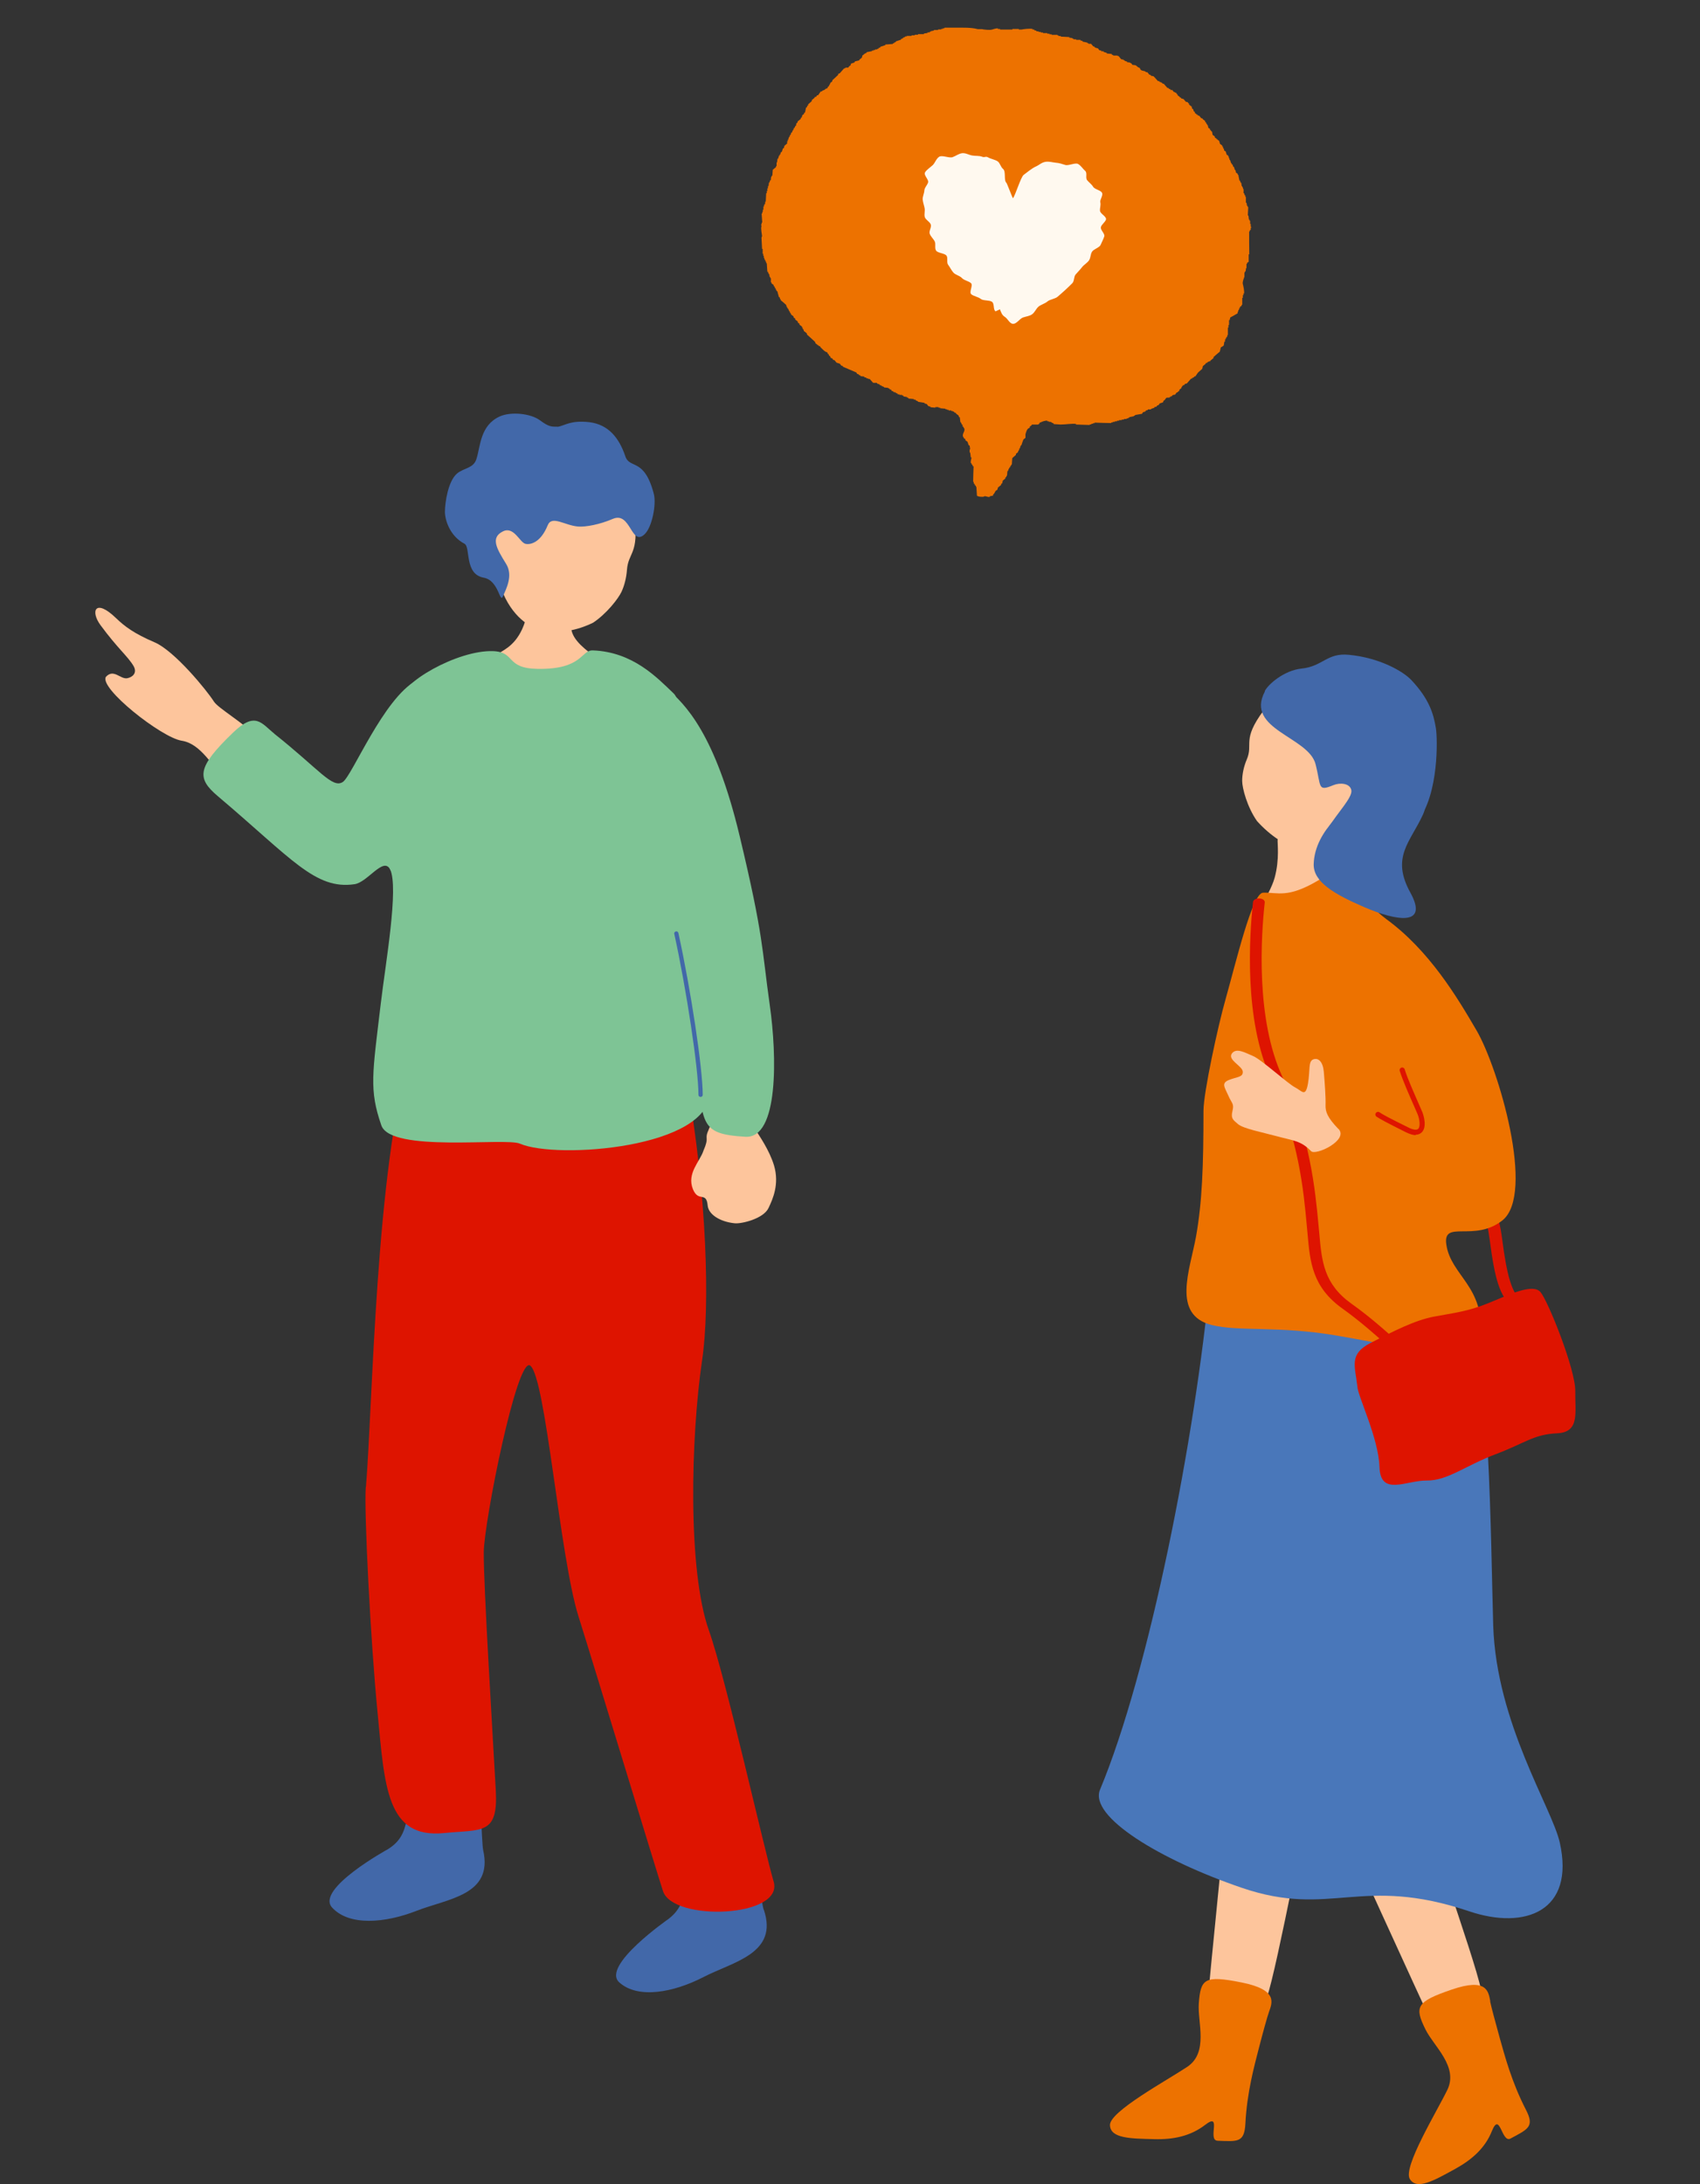 <?xml version="1.0" encoding="UTF-8"?>
<svg id="_レイヤー_1" data-name="レイヤー_1" xmlns="http://www.w3.org/2000/svg" width="116" height="149" version="1.1" viewBox="0 0 116 149">
  <rect x="0" y="0" width="116" height="149" fill="#333333" stroke="none"/>
  <!-- Generator: Adobe Illustrator 30.0.0, SVG Export Plug-In . SVG Version: 2.1.1 Build 123)  -->
  <defs>
    <style>
      .st0 {
        fill: #4268a9;
      }

      .st1 {
        fill: #de1400;
      }

      .st2 {
        fill: #7ec495;
      }

      .st3 {
        fill: #4977ba;
      }

      .st4 {
        fill: #fff9ef;
      }

      .st5 {
        fill: #ed7200;
      }

      .st6 {
        fill: #ed7200;
      }

      .st7 {
        fill: #fdc59c;
      }

      #anim {
        animation: anim 1.8s infinite;
        }
      @keyframes anim {
        0% {opacity: 0}
        25% {opacity:0}
        50% {opacity:1}
        80% {opacity:1}
        100%{opacity:0}
      }
    </style>
  </defs>
  <g>
    <g>
      <path class="st7" d="M92.39,107.98s-6.73-1.76-6.91-1.12c-.12.44-.88,7.42-1.36,12.3-.22,2.3-1.68,16.64-1.68,17.1,0,.72.18,2.49,1.24,2.74,1.32.3,1.97-.45,2.78-2.78.68-1.97,2.81-13.33,3.47-16.12,1.15-4.86,2.64-11.5,2.45-12.12Z"/>
      <path class="st5" d="M86.59,137.25c.22-.63.63-1.51-1.88-2.01-2.52-.5-2.79-.26-2.91,1.45-.09,1.28.68,3.33-.79,4.31-1.41.94-5.29,3.04-5.27,3.97.02.92,1.42.92,3,.96,1.34.04,2.5-.21,3.49-.97,1.19-.92.13,1.05.85,1.08,1.38.05,1.83.14,1.9-1.18.11-2.12.6-3.89.92-5.14.31-1.2.57-2.13.69-2.47Z"/>
    </g>
    <g>
      <path class="st7" d="M91.95,108.32s-6.7,1.87-6.53,2.51c.11.44,2.97,6.86,5.02,11.31.97,2.1,6.93,15.22,7.16,15.62.36.62,1.41,2.06,2.45,1.74,1.29-.41,1.47-1.38,1-3.8-.4-2.04-4.28-12.93-5.12-15.68-1.45-4.78-3.51-11.26-3.99-11.71Z"/>
      <path class="st5" d="M101.69,136.52c-.13-.66-.22-1.62-2.64-.79-2.43.83-2.54,1.18-1.78,2.72.57,1.15,2.26,2.53,1.49,4.12-.74,1.52-3.05,5.29-2.56,6.08.48.79,1.69.08,3.08-.68,1.18-.65,2.06-1.44,2.52-2.59.56-1.39.65.84,1.27.51,1.21-.65,1.65-.81,1.05-1.97-.97-1.88-1.44-3.67-1.79-4.91-.33-1.2-.58-2.12-.65-2.48Z"/>
    </g>
    <path class="st7" d="M87.44,55.39c.16-.01,2.23,0,2.42-.03.1.35.19,3.04.19,3.51,0,.81,2.2,3.39,1.88,4.5-.23.39-6.79,3.22-6.67.09.02-.56,1.37-2.35,1.71-3.56.36-1.29.18-2.43.21-2.63.09-.63.27-1.65.26-1.88Z"/>
    <path class="st1" d="M103.59,89.26c-.12,0-.23-.03-.32-.09-.95-.65-1.28-2-1.62-4.59-.23-1.71-.5-2.01-1.39-2.99-.36-.4-.81-.89-1.39-1.62-.1-.13-.01-.28.2-.35.21-.06.47,0,.57.12.57.71,1.01,1.2,1.37,1.59.94,1.03,1.25,1.38,1.49,3.2.31,2.37.63,3.75,1.41,4.29.16.11.14.27-.04.37-.08.04-.18.07-.28.07Z"/>
    <path class="st3" d="M82.58,87.21c-1.03,10.98-4.18,26.88-7.52,34.88-.77,1.84,4.12,4.8,9.69,6.7,6.08,2.07,8.1-.9,15.51,1.6,3.8,1.28,7.23,0,6.17-4.7-.53-2.36-4.33-8.15-4.54-14.8-.17-5.64-.22-18.92-1.8-21.2-2.73-3.96-1.83-5.48-6.19-5.07-4.37.41-10.92-1.77-11.33,2.59Z"/>
    <path class="st5" d="M101.02,91.13c.31-3.36-2.02-4.1-2.33-6.23-.25-1.72,1.9-.13,3.82-1.64,2.28-1.79-.27-10.42-1.76-12.97-1.33-2.28-3.23-5.46-6.17-7.6-.74-.54-2.11-1.95-2.59-2.69-.59-.9-1.27-.4-2.09.09-2.05,1.2-2.69.78-3.72.81-.73.02-1.83,4.7-2.56,7.29-.5,1.75-1.5,6.34-1.5,7.58,0,3.79-.09,6.24-.51,8.59-.42,2.3-1.67,5.34,1.07,6.03,1.82.46,4.57.05,8.46.71,5.36.91,9.69,2.17,9.89.04Z"/>
    <path class="st1" d="M96.61,77.44c-.19,0-.41-.07-.68-.2-1.36-.68-1.76-.9-2-1.06-.08-.05-.11-.17-.05-.25.05-.08.17-.11.25-.05.22.15.62.37,1.96,1.03.33.17.57.2.68.1.17-.16.09-.69-.04-1-.05-.12-.13-.3-.23-.53-.32-.72-.8-1.81-.99-2.43-.03-.09.03-.2.12-.22.09-.03.2.03.22.12.18.6.66,1.67.97,2.38.1.23.18.42.23.53.11.27.33,1.05-.05,1.4-.11.1-.24.15-.41.15Z"/>
    <path class="st1" d="M96.72,93.35c-.1,0-.2-.03-.28-.08-.42-.27-.96-.76-1.65-1.37-.87-.78-1.96-1.75-3.16-2.61-2.09-1.48-2.24-3.18-2.41-5.14l-.06-.64c-.2-2.19-.54-5.86-2.42-9.89-1.88-4.04-1.49-9.8-1.24-12.09.02-.14.2-.25.43-.24.22.01.39.13.37.28-.25,2.26-.63,7.95,1.21,11.9,1.9,4.09,2.24,7.8,2.45,10.01l.06.64c.17,1.94.31,3.47,2.2,4.82,1.24.88,2.34,1.86,3.22,2.66.64.57,1.19,1.07,1.57,1.31.16.1.16.27,0,.37-.08.05-.18.08-.28.08Z"/>
    <path class="st1" d="M92.62,94.57c-.16-1.4-.59-2.19.91-2.96,1.5-.77,2.99-1.54,4.31-1.79s2.3-.34,3.74-.93c1.44-.59,3.02-1.36,3.54-.74s2.39,5.27,2.37,6.76c-.02,1.49.32,2.8-1.26,2.87-1.58.07-2.19.68-4.21,1.44-2.02.76-3.26,1.8-4.66,1.78-1.4-.02-3.16,1.1-3.23-.91-.06-2.01-1.52-4.92-1.51-5.53Z"/>
    <path class="st7" d="M91.32,77.01c-.73-.76-.89-1.16-.87-1.63s-.06-1.59-.12-2.27c-.06-.68-.37-.97-.72-.84-.35.14-.2.68-.36,1.65-.17.97-.41.5-.88.26-.48-.24-2.32-1.92-2.87-2.14-.55-.23-1.15-.59-1.45-.16-.29.43.72.84.75,1.22.03.39-.37.35-.93.57s-.31.49-.06,1.06c.24.56.41.54.29,1.05-.12.51.01.6.38.91.37.31,1.64.55,2.71.84,1.07.29,1.59.29,2.27,1,.32.33,2.6-.76,1.87-1.52Z"/>
    <g>
      <path class="st7" d="M93.52,56.84c-1.45,1.3-3.21,1.64-4.49,1.27-1.28-.37-2.36-1.1-3.26-2.1-.67-.96-1.01-2.24-1.01-2.74,0-.46.11-.98.31-1.45.47-1.09-.36-1.31,1.15-3.35.46-.62,2.98-3.34,6.47-2.51,3.07.72,3.86,8.16.82,10.88Z"/>
      <path class="st0" d="M86.3,47.15c.23-.47,1.33-1.42,2.51-1.54,1.46-.15,1.73-1.09,3.23-.94,2.09.2,3.7,1.12,4.27,1.73,1.22,1.3,1.51,2.3,1.67,3.29.11.68.21,4.48-1.24,6.33-.79,1.01-3.35,1.39-4.88,1.9-.84.28-1.39.18-1.21-1.47.6-.99,1.65-2.05,1.56-2.54-.09-.49-.79-.53-1.22-.35-1.1.45-.83.13-1.22-1.42-.47-1.89-4.84-2.37-3.46-4.97Z"/>
      <path class="st0" d="M97.08,55.6c-.84,1.84-2.18,2.87-.85,5.28,1.29,2.34-.95,1.95-3.15,1-2.06-.89-3.47-1.72-3.44-2.93.07-2.35,2.44-4.05,3.53-4.79,1.09-.74,4.94-.81,3.91,1.45Z"/>
    </g>
  </g>
  <g>
    <path class="st0" d="M52.11,130.28c-.16-.47-.74-4.9-.83-5.52-.29-1.96-4.25-4.16-4.47-.28-.22,3.87.34,5.22-1.17,6.41-.02.02-4.65,3.22-3.38,4.35,1.29,1.15,3.71.68,5.75-.37,2.03-1.05,5.12-1.6,4.11-4.59Z"/>
    <path class="st7" d="M18.22,50.8c-1.88-1.71-3.31-2.46-3.63-2.95-.46-.73-2.68-3.46-4.06-4.04-1.38-.59-2.03-1.08-2.62-1.65-1.41-1.36-1.76-.47-1.05.49,1.17,1.59,1.85,2.11,2.25,2.78.28.48-.07.77-.43.84-.47.08-.92-.67-1.45-.1-.5.76,3.78,4.14,5.16,4.36,1.34.21,2.07,1.73,3.22,2.95.47.5,3.5-1.87,2.61-2.68Z"/>
    <path class="st7" d="M35.9,39.68c.15.01,3.46.27,3.64.27.05.31-.92,2.05-.49,3.23.55,1.51,3.93,2.59,3.36,3.98-1.73,3.46-8.31,1.82-9.59.06-.28-3.21,1.7-1.93,2.8-4.28.74-1.58.25-3.06.27-3.26Z"/>
    <path class="st0" d="M32.97,126.22c-.11-.49-.23-4.95-.25-5.57-.08-1.98-3.8-4.58-4.42-.75-.62,3.83-.2,5.23-1.83,6.25-.02.01-4.96,2.72-3.81,3.98,1.17,1.28,3.62,1.06,5.75.23,2.13-.84,5.26-1.06,4.56-4.14Z"/>
    <path class="st1" d="M24.97,101.44c.47-5.74.65-21.54,3.01-29.59.86-2.88,4.44-2.91,11.64-1.76,1.28.11,6.46-.75,7.23,3.58,1.4,7.83,1.6,15.5,1.06,19.11-.78,5.28-.99,14.36.46,18.44,1.16,3.27,3.76,14.9,4.42,17.14.72,2.46-6.87,2.75-7.55.65-.52-1.59-4.62-15.1-5.77-18.75-1.28-4.07-2.23-16.29-3.29-17.1-.89-.68-3.14,10.6-3.17,12.72-.02,2.29.61,12.43.82,16.25.17,3.07-.94,2.66-3.53,2.92-3.93.39-4.05-3.15-4.54-8.25-.47-4.78-.93-13.75-.8-15.36Z"/>
    <path class="st2" d="M18.71,50.05c3.09,2.45,3.98,3.78,4.69,3.29.64-.44,2.76-5.68,5.01-6.92,1.04-.57,1.27,2.08,1.28,6.16,0,1.78-2.1,8.62-3.07,6.73-.46-.89-1.53.88-2.43,1.01-2.68.39-4.27-1.73-9.32-6-1.47-1.24-1.43-1.97,1.03-4.34,1.54-1.49,1.95-.62,2.82.07Z"/>
    <path class="st2" d="M46.61,60.52c-1.01-1.99.59-12.03-.64-13.21-1.15-1.1-2.78-2.83-5.51-2.94-.84-.03-.68,1.31-3.78,1.26-2.22-.04-1.47-1.15-3.04-1.21-2.46-.08-6.38,2.23-6.22,3.27.25,1.61-1.37,10.39-.8,11.61.6,1.28-.31,6.39-.64,9.18-.57,4.8-.8,5.86.04,8.29.65,1.88,8.47.82,9.46,1.25,2.49,1.09,13.06.3,12.95-3.57-.08-2.91-1.07-5.54-1.15-8.21-.06-2.22.12-4.14-.68-5.71Z"/>
    <path class="st7" d="M48.31,77.18c.11-.27.18-.61.69-.65,1.69-.15,1.99-.36,2.57.57.21.34.93,1.35,1.25,2.42.37,1.27-.09,2.28-.38,2.89-.34.73-1.84,1.09-2.31,1.04-1-.1-1.78-.6-1.84-1.2-.09-1.02-.63-.19-1.01-1.13-.43-1.08.48-1.88.72-2.62.41-.94.08-.75.3-1.31Z"/>
    <path class="st2" d="M45.44,46.92c1.33,1.1,3.37,3.17,5.03,10.11,1.66,6.94,1.5,7.62,2.06,11.57.48,3.39.62,9.09-1.67,8.95-3.25-.2-2.86-.84-3.41-5.67-.59-5.17-2.06-13.15-3.3-14.81-1.42-1.9-4.12-3.04-3.03-5.33,1.1-2.29,3.15-5.8,4.31-4.83Z"/>
    <path class="st0" d="M47.8,74.83c-.08,0-.14-.06-.14-.14,0-1.76-.82-7.2-1.65-10.98-.02-.08.03-.15.11-.17.08-.02.15.03.17.11.85,3.87,1.66,9.23,1.66,11.04,0,.08-.06.14-.14.14Z"/>
    <g>
      <path class="st7" d="M34.11,39.88c.58,1.85,1.8,2.93,2.95,3.14,1.15.21,2.3,0,3.41-.54.92-.61,1.72-1.64,1.94-2.11.2-.43.33-.96.37-1.49.09-1.22.83-1.06.51-3.62-.1-.78,0-2.4-3.07-3.16-2.69-.67-9.21,1.73-6.11,7.78Z"/>
      <path class="st0" d="M38.05,29.11c-.41,0-.59.02-1.21-.44-.62-.46-1.96-.61-2.74-.26-1.34.61-1.31,2.02-1.59,2.9-.2.65-.85.6-1.32.99-.61.51-.83,1.97-.83,2.62,0,.57.35,1.66,1.33,2.17.44.23-.03,2.08,1.32,2.32,1.05.19,1.08,1.83,1.32,1.25.19-.46.71-1.39.2-2.2-.63-1.02-1.09-1.78-.21-2.21.75-.37,1.15.77,1.54.85.38.08,1.05-.13,1.51-1.26.28-.71,1.17.01,2.08.08.51.04,1.48-.14,2.36-.52,1.24-.54,1.25,1.91,2.17,1.05.52-.48.82-2.07.63-2.77-.65-2.48-1.64-1.66-1.94-2.55-.43-1.27-1.16-2.17-2.46-2.33-1.3-.15-1.68.25-2.18.32Z"/>
    </g>
  </g>
  <g id="anim">
    <path class="st6" d="M51.93,15.3h.04s0-.07,0-.11h.04s0-.02,0-.04c-.01-.19-.03-.39-.04-.58h.04s0-.07,0-.11h.04s0-.1,0-.15h.04c0-.07,0-.15,0-.22h.04s0-.07,0-.11h.04s0-.05,0-.07h.04s0-.1,0-.15h.04c.01-.19.02-.39.03-.58h.04s0-.1,0-.15h.04c0-.06,0-.12,0-.18h.04s0-.1,0-.15h.04c.01-.09.02-.17.03-.25h.04s.02-.1.04-.15h.04c.01-.09.02-.17.03-.25h.04s0-.05,0-.07h.04c.01-.13.02-.27.03-.4.07-.06.14-.12.22-.18v-.07s.02,0,.04,0v-.25s.02,0,.03,0c.01-.08.02-.17.03-.25h.04c.02-.07.05-.15.07-.22h.04s0-.05,0-.07h.04s.02-.1.04-.15c.02-.01.05-.02.07-.04.02-.07.05-.15.07-.22.02-.01.05-.02.07-.04.01-.05.02-.1.04-.15.06-.05.12-.1.18-.15v-.15s.02,0,.04,0v-.11s.02,0,.04,0c.01-.06.02-.12.04-.18h.04s.02-.1.04-.15h.04s.02-.1.04-.15c.02-.01.05-.02.07-.04v-.07s.07-.07.07-.07v-.07s.02,0,.04,0v-.07s.05-.02.07-.04v-.07s.05-.02.07-.04c.01-.06.02-.12.04-.18.02-.01.05-.02.07-.04v-.07c.07-.06.14-.12.22-.18v-.07s.05-.02.07-.04c.01-.05.02-.1.04-.15.04-.02.07-.05.11-.07v-.07s.05-.02.07-.04c.02-.11.05-.22.07-.33.02-.01.05-.02.07-.04v-.07s.05-.02.07-.04v-.07c.08-.07.17-.15.25-.22v-.07c.06-.05.12-.1.18-.15.01-.02.02-.05.04-.07h.07s.05-.07.07-.11h.07c.06-.09.12-.17.18-.26h.07s.07-.07.07-.07h.07s0-.02,0-.04h.07s.02-.05.04-.07h.07s0-.02,0-.04h.07s.02-.07.04-.11c.02-.01.05-.02.07-.04v-.07s.02,0,.04,0v-.07s.02,0,.04,0v-.07s.1-.07.14-.11v-.07c.13-.12.26-.24.4-.37v-.07s.07-.02.11-.04c.1-.11.19-.22.29-.33h.07s0-.02,0-.04c.1-.04.18.01.25-.04v-.04s.1-.07.14-.11v-.07c.05-.07.18-.06.25-.11l.04-.07c.1-.02.19-.05.29-.07v-.04c.06-.05.12-.1.18-.15.01-.05.02-.1.04-.15.04-.02.07-.05.11-.07v-.04s.05,0,.07,0v-.04s.05,0,.07,0l.04-.07c.12-.02.24-.05.36-.07v-.04s.07,0,.11,0v-.04s.07,0,.11,0v-.04s.1,0,.14,0v-.04s.05,0,.07,0c.01-.02.02-.05.04-.07h.07s.02-.05.04-.07c.11-.04.22-.07.33-.11v-.04c.17-.01.34-.03.51-.04v-.04s.05,0,.07,0l.04-.07h.07s.02-.05.04-.07c.11-.04.22-.07.33-.11.01-.02.02-.05.04-.07h.07s.02-.05.04-.07h.07s0-.02,0-.04h.07s0-.02,0-.04h.11s0-.02,0-.04h.33s0-.03,0-.04h.22s0-.03,0-.04h.22s0-.03,0-.04h.4s0-.03,0-.04c.08-.01.17-.03.25-.04v-.04s.1,0,.14,0v-.04s.05,0,.07,0v-.04c.07-.01.14-.03.22-.04v-.04c.1,0,.19,0,.29,0v-.04c.07,0,.15,0,.22,0v-.04s.07,0,.11,0v-.04s.07,0,.11,0v-.04c.24,0,.48,0,.73,0,.56,0,1.1-.02,1.53.1h.29c.11.03.53.08.69.03.06-.02.3-.1.4-.08v.04s.1,0,.15,0v.04c.28,0,.56,0,.84,0v-.04c.15,0,.29,0,.44,0v.04c.06,0,.12,0,.18,0,.11-.03.6-.09.76-.04v.04s.07,0,.11,0v.04s.1.02.15.04v.04s.1,0,.15,0v.04s.1,0,.15,0v.04s.1,0,.15,0v.04c.1,0,.19,0,.29,0v.04s.1,0,.15,0v.04s.1,0,.15,0v.04c.13,0,.27,0,.4,0v.04s.05,0,.07,0v.04s.1,0,.15,0v.04c.19.01.39.02.58.03v.04c.07.01.15.02.22.03v.04s.05,0,.07,0v.04c.06,0,.12,0,.18,0v.04c.1,0,.19,0,.29,0v.04s.1.02.15.04v.04c.11.02.22.05.33.07v.04s.05,0,.07,0v.04c.06,0,.12,0,.18,0,.05.06.1.12.15.18h.07s.02.05.04.07c.07.02.15.05.22.07.02.04.05.07.07.11.05.01.1.02.15.04v.04s.1,0,.15,0v.04c.07.02.15.05.22.07v.04c.11.01.22.02.33.03.01.02.02.05.04.07h.07s0,.02,0,.04h.29s0,.02,0,.03h.07c.06.07.12.14.18.22.06.01.12.02.18.04v.04s.05,0,.07,0v.04s.1.02.15.04v.04c.07.01.15.02.22.03v.04s.05,0,.07,0c.02.04.05.07.07.11.07.01.15.02.22.03.11.05.13.15.29.18.06.23.2.17.4.25v.04s.07,0,.11,0c.05.06.1.12.15.18h.07s.02.05.04.07c.06.01.12.02.18.04.1.11.2.22.29.32h.07s.07.07.07.07h.07s0,.02,0,.04h.07s.02.05.04.07h.07c.09.1.17.19.26.29h.07s.02.05.04.07h.07s.02.05.04.07h.11s.07.1.11.14h.07s0,.02,0,.04h.07s.05.07.07.11h.04s0,.05,0,.07c.05.04.1.07.15.11v.04s.05,0,.07,0c.01.02.02.05.04.07.05.01.1.02.15.04.05.06.1.12.15.18.05.01.1.02.15.04v.04s.05.02.07.04v.07c.06.05.12.1.18.14.01.05.02.1.04.15.02.01.05.02.07.04.01.05.02.1.04.14.02.01.05.02.07.04v.07s.07.05.11.07v.04s.05,0,.07,0l.04.07h.07c.05.06.1.12.15.18h.07s.02.05.04.07c.05.04.1.07.15.11v.07s.05.02.07.04v.07s.05.02.07.04v.07s.02,0,.04,0c.01.06.03.12.04.18.04.02.07.05.11.07v.07s.05.02.07.04v.04s.05.02.07.04c.01.07.03.15.04.22.05.04.1.07.15.11v.07s.07.05.11.07v.04s.05,0,.07,0v.04s.07.05.11.07c.02.07.05.14.07.22.05.04.1.07.15.11v.07s.02,0,.04,0c.01.05.02.1.04.15h.04s0,.07,0,.11c.04.02.07.05.11.07.02.07.05.14.07.22.04.02.07.05.11.07v.07s.02,0,.04,0v.11s.02,0,.04,0v.11s.02,0,.04,0c.02.07.05.14.07.22h.04s0,.05,0,.07c.02.01.05.02.07.04.01.05.02.1.04.14h.04c.02.07.05.14.07.22h.04c.01.06.02.12.04.18.04.02.07.05.11.07v.07s.02,0,.04,0c.03.13.05.27.08.4h.04s.02.1.04.14h.04c.01.08.03.17.04.25h.04s0,.05,0,.07h.04s0,.07,0,.11h.04c0,.1,0,.19,0,.29h.04s.02.1.04.14h.04s0,.07,0,.11h.04c0,.13,0,.27,0,.4h.04c.01.07.03.14.04.22h.04s0,.05,0,.07h.04c-.01.19-.02.39-.03.58h.04c.01.1.03.19.04.29h.04s0,.05,0,.07h.04c0,.07,0,.15,0,.22h.04c0,.06,0,.12,0,.18,0,.01.05.01.04.07h-.04s0,.1,0,.15c-.02.01-.05.02-.07.04v.07s-.02,0-.04,0c0,.52,0,1.04.01,1.56h-.04c0,.17,0,.34,0,.51-.04.02-.07.05-.11.07v.07s-.02,0-.04,0v.29s-.02,0-.03,0l-.03.22h-.04s0,.05,0,.07h-.04c0,.1,0,.19,0,.29-.03.1-.15.35-.11.51.03.1.12.5.08.65h-.04s0,.07,0,.11h-.04c0,.06,0,.12,0,.18h-.04c0,.16,0,.31,0,.47h-.04s0,.05,0,.07c-.04.02-.07.05-.11.07v.07s-.02,0-.04,0c-.01.05-.02.1-.04.15h-.04s0,.07,0,.11h-.04s0,.07,0,.11c-.17.1-.34.2-.51.29-.01.06-.02.12-.04.18h-.04c0,.11,0,.22,0,.33h-.04c0,.06,0,.12,0,.18h-.04c0,.17,0,.34,0,.51h-.04s0,.07,0,.11l-.07.04v.07s-.02,0-.04,0v.07s-.02,0-.04,0v.15s-.02,0-.04,0c-.04.09-.02.22-.07.29-.06.04-.12.07-.18.11-.02.1-.05.19-.07.29-.14.12-.29.24-.43.37v.07c-.07.06-.14.12-.22.18v.04s-.07,0-.11,0v.04s-.05,0-.07,0c-.01.02-.02.05-.04.07h-.07s-.02.05-.04.07c-.06.05-.12.1-.18.15-.01.06-.02.12-.04.18-.1.09-.19.17-.29.26-.06.09-.12.17-.18.26h-.07s-.02.05-.04.07c-.04.01-.07.02-.11.04v.04s-.05,0-.07,0c-.1.11-.19.22-.29.33-.05.01-.1.02-.14.04-.01.02-.02.05-.04.07h-.07s-.02.05-.04.07h-.04s0,.05,0,.07h-.04s0,.05,0,.07c-.05.04-.1.07-.14.11v.07s-.07.05-.11.07v.04s-.05,0-.07,0c-.04.05-.07.1-.11.15-.06.01-.12.02-.18.04-.01.02-.02.05-.04.07h-.07s0,.02,0,.04h-.07s0,.02,0,.04c-.1.04-.18-.01-.25.04-.04.05-.07.1-.11.15-.02.01-.05.02-.07.04-.01.04-.02.07-.04.11-.07.02-.14.05-.22.07-.02.04-.05.07-.07.11-.04.01-.07.02-.11.04-.01.02-.02.05-.04.07-.05.01-.1.02-.15.04v.04c-.07.02-.14.05-.22.07v.04c-.07,0-.14,0-.22,0v.04s-.1.02-.14.04c-.01.02-.02.05-.04.07-.05.01-.1.02-.15.04-.02.04-.05.07-.07.11-.16.03-.31.05-.47.08v.04s-.05,0-.07,0v.04c-.11.02-.22.05-.33.07v.04s-.05,0-.07,0v.04s-.07,0-.11,0v.04c-.06,0-.12,0-.18,0v.04s-.1,0-.15,0v.04c-.06,0-.12,0-.18,0v.04s-.1,0-.14,0v.04s-.1,0-.15,0v.04s-.1,0-.14,0v.04s-.07,0-.11,0v.04c-.38,0-.75-.02-1.13-.03v.04s-.07,0-.11,0v.04s-.07,0-.11,0v.04s-.07,0-.11,0v.04c-.31-.01-.63-.02-.94-.03v-.04c-.25-.04-.73.04-1.05.04-.16-.01-.31-.02-.47-.03-.01-.02-.02-.05-.04-.07h-.07s0-.02,0-.04h-.07s0-.02,0-.04h-.15s0-.02,0-.04h-.11s0-.02,0-.04c-.1-.03-.4.07-.44.11-.1.03-.08,0-.11.11-.07.02-.03,0-.07.04h-.44s0,.03,0,.04c-.05.04-.1.07-.14.11v.07c-.19.05-.23.25-.29.44v.25s-.09.07-.14.11c-.05.13-.1.27-.14.4h-.04c-.02.07-.05.15-.07.22h-.04s0,.07,0,.11h-.04s0,.05,0,.07h-.04s0,.05,0,.07c-.05.04-.1.07-.14.11v.07c-.08.07-.17.15-.25.22-.01.15-.02.29-.03.44h-.04s0,.05,0,.07c-.02.01-.05.02-.07.04v.07s-.05.02-.07.04v.07s-.02,0-.04,0c-.01.05-.02.1-.04.15h-.04c-.01.11-.02.22-.03.33h-.04s0,.05,0,.07c-.02.01-.05.02-.07.04v.07c-.06.05-.12.1-.18.15-.01.06-.02.12-.04.18l-.07.04v.07c-.07.06-.14.12-.22.18-.01.05-.02.1-.04.15-.04.02-.07.05-.11.07-.07.1-.08.19-.18.26v.07c-.07.01-.14.03-.22.04v.04c-.17.05-.31-.11-.44,0-.22,0-.3,0-.44-.07-.01-.21-.03-.41-.04-.62h-.04s0-.05,0-.07c-.02-.01-.05-.02-.07-.04v-.07s-.05-.02-.07-.04v-.11s-.02,0-.04,0c0-.35.02-.7.03-1.05l-.07-.04v-.07s-.05-.02-.07-.04v-.07s-.02,0-.04,0c-.05-.14.05-.31.03-.4h-.04c-.01-.11-.03-.22-.04-.33h-.04c0-.07,0-.15,0-.22h.04c-.01-.08-.03-.17-.04-.25-.02-.01-.05-.02-.07-.04-.02-.07-.05-.14-.07-.22-.05-.04-.1-.07-.15-.11v-.07s-.07-.05-.11-.07v-.07s-.02,0-.04,0c-.1-.26.16-.37.07-.62h-.04s0-.05,0-.07c-.02-.01-.05-.02-.07-.04v-.11s-.05-.02-.07-.04v-.07s-.02,0-.04,0v-.07s-.02,0-.04,0c-.01-.11-.03-.22-.04-.33-.02-.01-.05-.02-.07-.04v-.07c-.06-.05-.12-.1-.18-.14-.01-.02-.02-.05-.04-.07h-.07s-.02-.05-.04-.07h-.07s0-.02,0-.04h-.11s0-.02,0-.04h-.18s0-.02,0-.04h-.11s0-.02,0-.04h-.11s0-.02,0-.04c-.12-.01-.24-.02-.36-.03v-.04s-.07,0-.11,0v-.04c-.07,0-.15,0-.22,0v.04c-.11-.01-.22-.02-.33-.03v-.04s-.1-.02-.15-.04c-.04-.05-.07-.1-.11-.14l-.15-.04v-.04c-.15-.02-.29-.05-.44-.07v-.04s-.05,0-.07,0v-.04s-.05,0-.07,0c-.01-.02-.02-.05-.04-.07h-.11s0-.02,0-.04c-.12-.01-.24-.02-.36-.03-.01-.02-.02-.05-.04-.07h-.07s0-.02,0-.04c-.07-.01-.15-.02-.22-.03-.01-.02-.02-.05-.04-.07h-.07s0-.02,0-.04h-.18s0-.02,0-.04h-.11s-.02-.05-.04-.07h-.07s0-.02,0-.04h-.07s0-.02,0-.04h-.11s-.02-.05-.04-.07h-.07s-.05-.07-.07-.11h-.07s-.02-.05-.04-.07h-.07s0-.02,0-.04c-.1-.01-.19-.02-.29-.03v-.04s-.05,0-.07,0v-.04s-.05,0-.07,0l-.07-.07h-.07s-.02-.05-.04-.07c-.05-.01-.1-.02-.15-.04v-.04c-.1-.04-.21.02-.29-.03-.07-.08-.15-.17-.22-.25h-.11s0-.02,0-.04h-.11s0-.02,0-.04l-.15-.04v-.04c-.09-.01-.17-.02-.25-.03-.01-.02-.02-.05-.04-.07h-.07s-.02-.05-.04-.07h-.07s-.05-.07-.07-.11c-.3-.13-.61-.26-.91-.39-.01-.02-.02-.05-.04-.07h-.07s-.07-.1-.11-.14c-.07-.02-.15-.05-.22-.07-.05-.06-.1-.12-.15-.18h-.07s-.05-.07-.07-.11c-.04-.01-.07-.02-.11-.04-.01-.04-.02-.07-.04-.11-.02-.01-.05-.02-.07-.04-.01-.04-.02-.07-.04-.11h-.04s-.02-.07-.04-.11c-.18-.04-.35-.24-.47-.36-.01-.02-.02-.05-.04-.07h-.07s-.02-.05-.04-.07h-.07s0-.02,0-.04c-.04-.02-.07-.05-.11-.07-.01-.04-.02-.07-.04-.11-.18-.17-.37-.34-.55-.5v-.07c-.07-.06-.15-.12-.22-.18v-.07s-.07-.07-.07-.07v-.07s-.02,0-.04,0v-.07c-.06-.05-.12-.1-.18-.14v-.07s-.07-.05-.11-.07v-.07c-.06-.05-.12-.1-.18-.14v-.07s-.07-.05-.11-.07v-.07c-.06-.05-.12-.1-.18-.14v-.07s-.05-.02-.07-.04v-.07s-.07-.07-.07-.07v-.07s-.02,0-.04,0v-.07s-.05-.02-.07-.04v-.07s-.02,0-.04,0c-.01-.05-.02-.1-.04-.15-.12-.11-.24-.22-.37-.32v-.07s-.02,0-.04,0c-.01-.05-.02-.1-.04-.14h-.04c-.04-.13-.07-.27-.11-.4-.02-.01-.05-.02-.07-.04v-.07s-.02,0-.04,0v-.07s-.07-.07-.07-.07v-.07s-.05-.02-.07-.04v-.07s-.1-.07-.15-.11v-.07s-.02,0-.04,0v-.29s-.03,0-.04,0v-.07s-.02,0-.04,0c-.01-.07-.03-.15-.04-.22h-.04s-.02-.1-.04-.14h-.04c-.01-.19-.03-.39-.04-.58h-.04s0-.07,0-.11h-.04s-.02-.1-.04-.14h-.04s0-.07,0-.11h-.04s0-.1,0-.15h-.04s0-.1,0-.14h-.04c0-.11,0-.22,0-.33h-.04c-.01-.25-.03-.51-.04-.76.01-.04.02-.07.04-.11-.01-.15-.1-.49-.04-.69Z"/>
    <path class="st4" d="M75.47,14.94c0-.19-.39-.36-.41-.56-.02-.19.07-.39.02-.58-.04-.18.2-.45.12-.64-.07-.18-.51-.24-.61-.42-.1-.17-.28-.29-.41-.45-.13-.16.03-.49-.13-.63-.16-.14-.29-.36-.48-.47-.19-.12-.67.14-.89.06-.22-.07-.39-.13-.64-.15-.23-.02-.44-.1-.7-.06-.27.04-.43.22-.66.32-.24.1-.63.42-.83.57-.2.15-.57,1.41-.73,1.59-.02.03-.43-1.08-.45-1.05-.19-.18-.01-.78-.23-.95-.16-.13-.19-.38-.36-.51-.17-.12-.46-.16-.65-.27-.19-.11-.21.03-.42-.05-.21-.08-.43-.04-.66-.08-.25-.04-.44-.18-.69-.16-.25.03-.43.19-.66.27-.24.08-.7-.15-.91-.03-.2.12-.28.41-.44.57-.17.16-.43.32-.53.5-.11.19.26.48.21.68-.06.2-.25.36-.26.57-.01.2-.13.41-.11.61.02.2.09.38.13.58.04.19-.04.41.01.6.05.19.34.32.41.51.07.19-.14.45-.07.64s.25.34.34.52c.09.18-.02.44.09.62.1.18.61.18.72.36.11.17-.02.45.11.62s.21.36.35.52c.13.16.45.22.59.38.14.16.46.2.62.35.15.15-.15.6.01.75.16.14.48.18.65.32.17.14.59.07.77.2.18.13.06.52.24.65.01,0,.29-.14.3-.14.08.21.14.4.34.52.2.13.32.46.55.47.24.02.46-.35.68-.43.22-.08.46-.09.64-.23.18-.14.25-.36.42-.51.17-.14.45-.21.62-.36.17-.14.52-.17.69-.32.17-.15.35-.3.51-.45.16-.15.33-.31.49-.47.15-.16.09-.44.23-.6.14-.16.3-.32.43-.49.13-.17.37-.3.48-.47.12-.18.09-.4.2-.58.1-.18.51-.29.59-.47.08-.19.19-.39.25-.58.06-.19-.27-.43-.23-.63.03-.19.35-.38.36-.58Z"/>
  </g>
</svg>